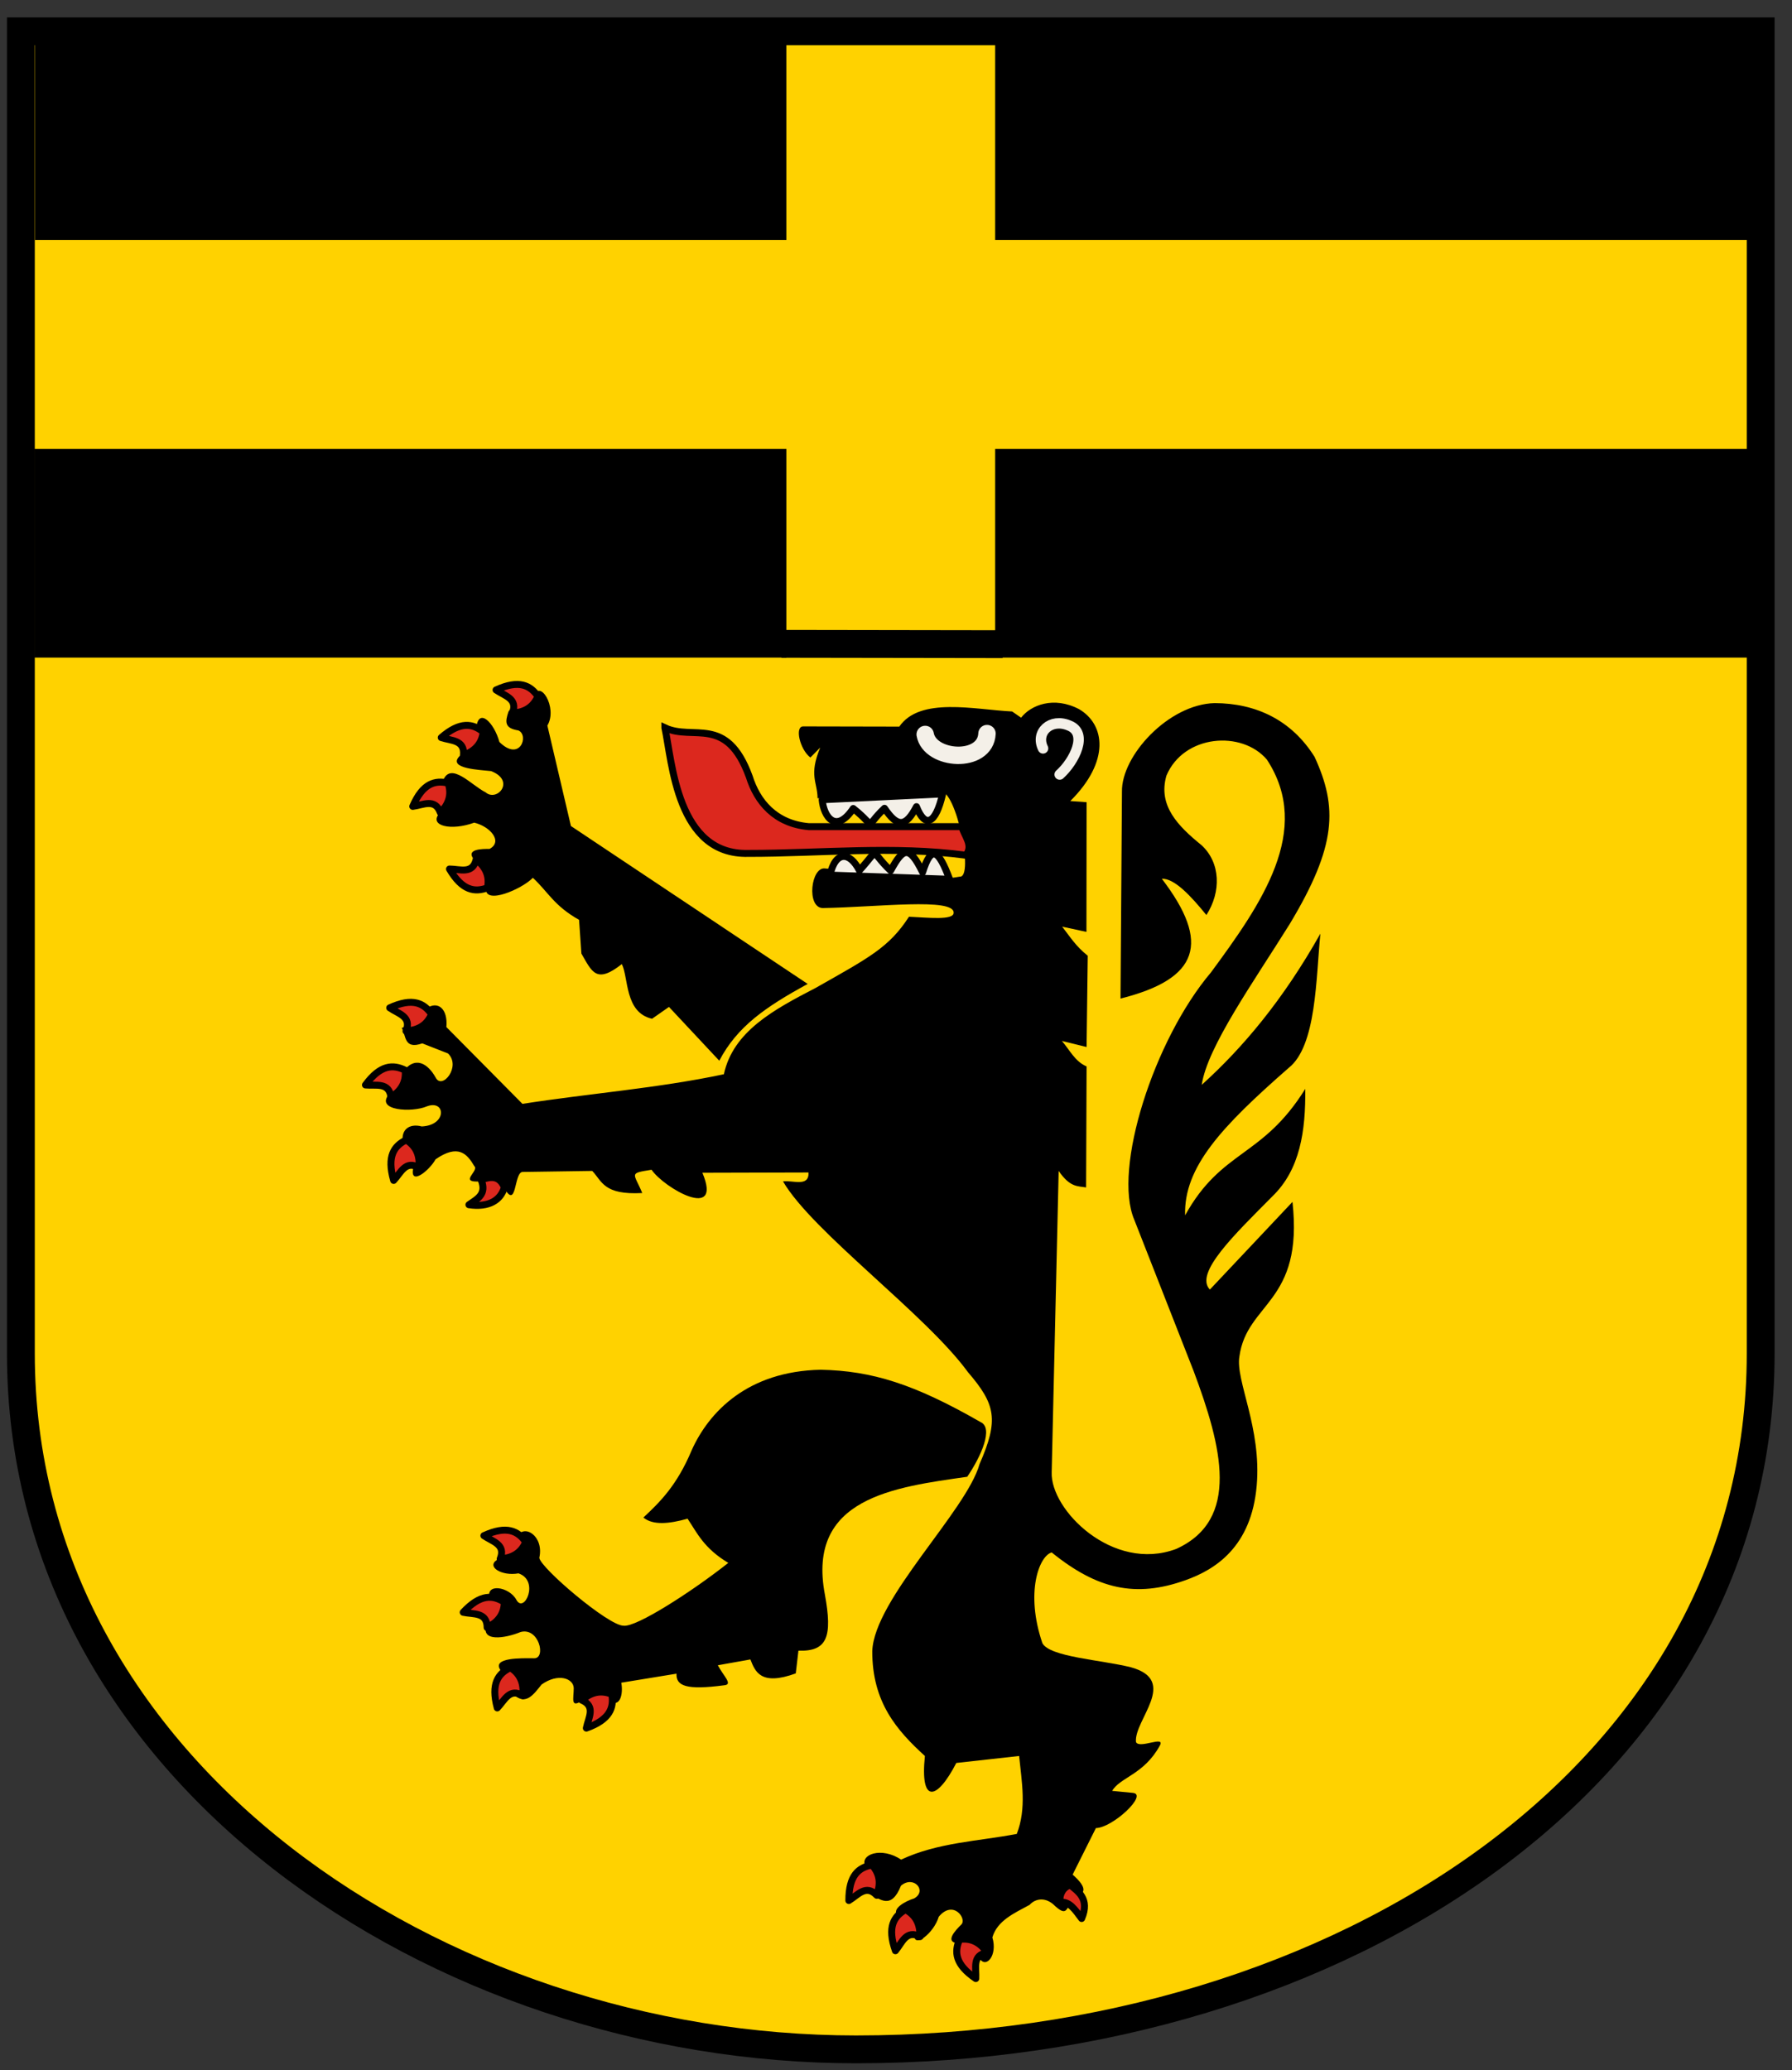 <!-- Created with Inkscape (http://www.inkscape.org/) -->
<svg xmlns:rdf="http://www.w3.org/1999/02/22-rdf-syntax-ns#" xmlns="http://www.w3.org/2000/svg" height="595" width="515" version="1.1" xmlns:cc="http://creativecommons.org/ns#" xmlns:dc="http://purl.org/dc/elements/1.1/">
 <rect width="100%" height="100%" fill="#333333" stroke="none"/>

 <g transform="translate(0,-457.362)">
  <g transform="translate(-14,254)">
   <path stroke-linejoin="miter" d="m20,212.36,500,0,0,380c0,120-120,200-260,200-120,0-240-80-240-200z" stroke="#000" stroke-linecap="butt" stroke-miterlimit="4" stroke-dasharray="none" stroke-width="8" fill="#ffd200"/>
   <rect height="60" width="215.93" y="212.36" x="24.069" fill="#000"/>
   <rect height="60" width="216.1" y="332.36" x="23.902" fill="#000"/>
   <rect height="60" width="220" y="332.36" x="300" fill="#000"/>
   <rect height="58.067" width="220" y="214.29" x="300" fill="#000"/>
   <path d="m171.31,411.9,6.767,28.864,68.04,45.389c-12.019,6.562-20.242,12.192-25.406,22.063l-14.456-15.458-4.859,3.4c-7.923-1.761-6.728-11.913-8.692-15.712-7.363,5.8-8.578,2.224-11.619-3.025l-0.669-9.694c-7.197-4.025-8.918-8.05-13.274-12.075-3.232,3.297-13.791,7.817-13.477,3.123,0.796-3.463-0.909-5.925-3.238-8.138-2.978-3.312,2.147-3.303,4.265-3.286,3.986-2.172,0.047-6.527-4.41-7.55-6.641,2.417-12.921,0.927-10.136-2.536,3.482-3.055-0.806-6.346,1.216-9.637,2.219-5.48,8.227,1.512,12.173,3.441,3.326,2.9,8.719-3.35,1.59-6.091-2.915-0.355-12.542-0.616-9.124-4.231,1.939-2.099,4.676-2.601,4.876-8.178,0.642-6.047,5.133-1.524,6.645,4.045,5.963,5.876,8.591-1.985,5.454-3.319-3.954-0.623-3.86-2.369-2.853-5.389,1.763-2.949,6.391,0.643,7.233-4.135,1.559-5.653,7.043,2.874,3.954,8.129z" fill="#000"/>
   <path d="m246.89,421.08c-3.048-2.339-4.559-8.984-2.046-8.945l27.608,0.057c5.931-8.659,21.748-4.867,32.426-4.346l2.576,1.786c2.784-3.63,9.398-6.258,16.657-2.455,7.494,4.398,8.966,14.987-2.519,26.409l4.68,0.334-0.041,37.269-6.98-1.499c2.199,2.786,3.845,5.572,7.354,8.357l-0.334,26.23-7.101-1.746c2.237,2.573,3.735,5.887,7.101,7.331l-0.138,34.773c-2.394-0.402-4.622,0.032-7.885-4.744l-2.006,86.581c-0.447,10.817,17.559,28.886,35.786,22.063,18.503-8.405,13.16-29.339,4.998-51.147l-17.049-43.465c-6.216-14.571,5.591-51.654,22.063-71.116,14.481-19.676,29.302-40.822,16.063-61.118-7.192-8.493-23.886-7.229-28.881,4.575-2.506,8.64,3.311,14.506,10.12,20.041,5.433,5.026,5.664,13.36,1.361,20.041-4.346-5.34-9.164-10.596-12.801-10.42,14.082,18.43,10.708,28.754-11.879,34.432l0.415-59.446c-0.21-10.339,13.395-25.14,26.636-25.47,11.869,0.039,22.078,4.848,28.718,15.442,6.67,14.506,6.383,25.543-7.118,48.006-10.456,16.768-23.729,35.413-25.308,46.264,11.935-10.786,23.421-24.493,34.098-43.458-1.28,12.703-1.096,32.261-9.107,38.582-19.269,16.872-30.194,28.502-29.769,42.381,10.509-19.001,22.185-16.487,34.53-36.347,0.122,12.073-1.474,23.221-9.482,30.917-10.677,10.8-22.513,22.064-17.93,26.76l23.735-25.193c3.212,29.134-13.116,28.815-15.256,44.444-1.151,6.934,6.427,20.487,4.974,37.113-1.526,17.622-11.926,24.128-20.446,27.159-14.349,5.143-25.38,2.623-38.47-7.973-3.613,1.006-7.633,11.533-2.674,26.075,2.087,3.981,16.937,4.803,25.406,6.922,13.994,3.844,0.851,15.153,1.492,21.493,0.925,2.087,8.477-1.991,6.865,1.003-4.569,8.383-11.501,9.153-13.706,13.037l6.017,0.587c4.27,0.503-5.828,9.999-10.697,10.11l-6.686,13.372c1.344,1.173,5.051,4.577,1.833,5.783-3.998,1.498-2.324,7.343-6.79,3.324-2.819-2.921-5.815-2.177-7.412-0.415-4.441,2.42-9.287,4.515-10.697,9.36,1.58,5.212-1.874,9.062-3.677,6.017-1.625-4.402-3.212-4.773-6.351-4.346-3.652-0.378-0.73-3.593,1.118-5.389,1.642-1.661-2.342-7.21-6.49-2.235-1.429,4.773-7.223,9.176-6.996,5.284,0.741-3.193-2.453-4.025-4.663-5.447-2.309-1.989,2.106-4.346,4.582-5.096,3.836-2.163-0.149-6.763-3.792-3.653-2.805,7.064-6.082,3.831-8.887,2.34,2.008-3.478,0.303-5.718-1.378-7.966-1.612-3.39,4.66-5.666,10.306-1.867,10.583-4.965,22.102-5.253,33.25-7.395,2.87-7.466,1.406-14.932,0.669-22.397l-18.052,2.006c-5.636,10.912-10.453,11.796-9.026-2.006-8.02-7.306-15.177-15.409-15.124-30.167,0.565-14.943,27.117-40.333,30.836-53.74,5.577-12.712,4.625-17.133-3.343-26.409-12.115-16.646-44.634-40.238-53.152-54.824,2.797-0.394,7.535,1.729,7.331-2.56l-30.495,0.081c5.909,14.047-10.94,4.462-14.611-0.864-6.719,1.06-5.071,0.865-2.674,6.686-11.155,0.61-11.526-3.402-14.375-6.351l-20.024,0.294c-2.549,0.106-1.566,11.288-5.365,4.444-2.786-3.174-3.917-1.516-6.703-1.729-6.595,0.473-0.263-3.036-1.793-4.386-2.123-3.601-4.663-6.43-11.13-1.965-1.793,3.249-7.364,7.715-6.466,2.674,1.115-3.834-1.407-3.67-2.674-6.449-1.389-4.655,1.533-6.646,5.153-5.666,7.376-0.329,6.878-7.84,1.435-5.757-4.169,1.798-14.82,1.259-10.876-3.465,4.141-1.984,3.16-2.511,3.833-6.23,3.698-5.139,7.412-2.555,9.62,1.411,1.86,3.647,7.394-3.216,3.539-6.939l-7.392-2.897c-5.319,1.87-4.628-2.269-5.905-4.441,3.908-1.385,6.687-2.685,7.159-5.642,3.234-2.227,6.143,0.139,5.673,5.397l21.86,22.072c19.271-3.006,38.798-4.468,57.89-8.512,2.659-12.334,14.409-18.607,26.311-24.778,15.535-8.794,21.193-11.696,26.882-20.49,5.533,0.247,12.84,1.086,12.842-1.141,0.151-4.381-21.812-1.621-37.677-1.354-4.653-0.204-3.349-11.835,0.669-11.383,12.895,0.974,25.324,4.737,38.778,2.357,4.156,0.308-1.081-25.147-5.642-24.558-11.784,3.967-23.493,1.349-35.239,2.022-0.028-4.652-2.585-6.539,0.766-14.57z" fill="#000"/>
   <path stroke-linejoin="miter" d="m205.08,412.53c8.183,3.841,17.741-3.769,24.248,14.04,2.268,7.261,7.45,13.499,17.049,14.375h44.052c0.791,2.897,3.393,5.322,1.182,8.219-20.872-2.805-41.745-0.518-62.617-0.53-20.456,0.503-21.798-26.266-23.914-36.103z" stroke="#000" stroke-linecap="butt" stroke-miterlimit="4" stroke-dasharray="none" stroke-width="2" fill="#dc281e"/>
   <path stroke-linejoin="miter" d="m313.76,418.45c-2.291-4.685,2.241-8.8,7.493-6.564,5.581,2.17,1.548,10.249-2.715,14.074" stroke="#f4f0e8" stroke-linecap="round" stroke-miterlimit="4" stroke-dasharray="none" stroke-width="3" fill="none"/>
   <path d="m198.9,639.51c4.843-4.514,9.659-9.274,13.885-19.348,4.942-11.007,16.065-22.698,37.083-23.13,14.712,0.31,26.854,4.078,45.977,15.067,3.692,1.686,0.168,9.754-3.873,15.695-21.008,2.996-46.158,6.057-40.922,33.78,2.239,12.176,0.728,16.474-7.591,16.201l-0.766,6.531c-10.116,3.687-11.678-0.562-13.037-4.011l-9.36,1.671c1.619,3.095,4.377,5.481,1.925,5.74-11.084,1.477-13.942,0.191-13.804-3.319l-15.867,2.593c0.598,3.208-0.303,7.279-3.424,5.349-2.718-1.225-5.2-1.608-7.682-0.311-3.621,2.481-2.55-0.487-2.558-3.482-0.06-2.763-4.441-4.447-9.248-1.026-2.296,2.85-4.506,6.128-8.023,2.87,0.695-5.323-2.964-3.998-3.833-7.094-2.357-3.541,5.889-3.365,9.694-3.326,3.543,0.12,1.438-8.97-3.856-7.55-4.388,1.821-11.888,3.047-9.671-2.421,1.658-2.156,2.212-4.678,0.824-7.077-1.515-4.716,5.608-3.545,7.631,0.253,2.253,4.123,6.72-5.538,0.604-7.608-4.831,0.86-9.274-1.899-6.189-3.873,2.921-2.551,4.41-0.418,5.74-6.645,2.067-3.878,7.83-0.182,6.433,6.034,0.195,2.806,19.929,19.623,24.224,19.527,3.623,0.507,19.691-9.836,30.086-18.052-7.017-4.234-8.876-8.469-11.7-12.703-5.293,1.477-9.918,1.952-12.703-0.334z" fill="#000"/>
   <path stroke-linejoin="round" d="m153.06,644.72c6.621-3.04,9.841-1.319,12.034,1.839-1.535,3.506-4.251,4.576-7.354,4.847,1.715-4.194-2.239-4.986-4.68-6.686z" stroke="#000" stroke-linecap="round" stroke-miterlimit="4" stroke-dasharray="none" stroke-width="2" fill="#dc281e"/>
   <path stroke-linejoin="miter" d="m238.6,388.4,63.549,0.098" stroke="#000" stroke-linecap="butt" stroke-miterlimit="4" stroke-dasharray="none" stroke-width="8" fill="none"/>
   <path stroke-linejoin="round" d="m250.28,433.21,34.618-1.671c-2.001,8.698-5.03,9.992-7.517,3.66-2.984,5.678-5.3,6.262-9.188,0.473-6.183,5.834-1.845,5.698-8.985,0.057-4.949,7.394-8.485,2.442-8.928-2.519z" stroke="#000" stroke-linecap="round" stroke-miterlimit="4" stroke-dasharray="none" stroke-width="2" fill="#f4f0e8"/>
   <path stroke-linejoin="round" d="m252.52,454.87,34.382,1.199c-3.183-8.554-5.266-9.977-7.753-2.006-3.869-7.89-5.616-7.052-9.188-0.473-6.26-5.912-2.885-6.738-8.985-0.057-2.665-5.291-6.801-5.885-8.455,1.337z" stroke="#000" stroke-linecap="round" stroke-miterlimit="4" stroke-dasharray="none" stroke-width="2" fill="#f4f0e8"/>
   <path stroke-linejoin="miter" d="m297.65,414.2c-0.413,8.817-16.461,7.751-17.762,0.247" stroke="#f4f0e8" stroke-linecap="round" stroke-miterlimit="4" stroke-dasharray="none" stroke-width="5" fill="none"/>
   <path stroke-linejoin="round" d="m147.12,666.75c4.954-5.342,8.587-4.984,11.822-2.905-0.076,3.827-2.177,5.854-4.94,7.292-0.02-4.531-3.976-3.75-6.882-4.387z" stroke="#000" stroke-linecap="round" stroke-miterlimit="4" stroke-dasharray="none" stroke-width="2" fill="#dc281e"/>
   <path stroke-linejoin="round" d="m156.91,694.23c-1.913-7.03,0.313-9.924,3.788-11.57,3.207,2.089,3.817,4.944,3.575,8.05-3.855-2.38-5.286,1.39-7.363,3.52z" stroke="#000" stroke-linecap="round" stroke-miterlimit="4" stroke-dasharray="none" stroke-width="2" fill="#dc281e"/>
   <path stroke-linejoin="round" d="m182.51,700.03c6.858-2.457,7.957-5.939,7.317-9.73-3.549-1.433-6.239-0.298-8.647,1.678,4.158,1.799,1.887,5.13,1.33,8.052z" stroke="#000" stroke-linecap="round" stroke-miterlimit="4" stroke-dasharray="none" stroke-width="2" fill="#dc281e"/>
   <path stroke-linejoin="round" d="m257.95,749.58c-0.033-7.285,2.865-9.506,6.647-10.2,2.559,2.846,2.411,5.762,1.375,8.7-3.11-3.294-5.465-0.022-8.022,1.5z" stroke="#000" stroke-linecap="round" stroke-miterlimit="4" stroke-dasharray="none" stroke-width="2" fill="#dc281e"/>
   <path stroke-linejoin="round" d="m271.33,764.02c-2.432-6.867-0.428-9.919,2.914-11.82,3.354,1.844,4.175,4.646,4.166,7.761-4.022-2.085-5.167,1.781-7.08,4.059z" stroke="#000" stroke-linecap="round" stroke-miterlimit="4" stroke-dasharray="none" stroke-width="2" fill="#dc281e"/>
   <path stroke-linejoin="round" d="m294.43,772.01c-6.023-4.098-6.213-7.744-4.643-11.254,3.795-0.497,6.114,1.276,7.95,3.793-4.476,0.698-3.113,4.493-3.307,7.461z" stroke="#000" stroke-linecap="round" stroke-miterlimit="4" stroke-dasharray="none" stroke-width="2" fill="#dc281e"/>
   <path stroke-linejoin="round" d="m324.85,754.75c2.467-5.722-1.206-7.876-3.27-9.621-2.279,0.656-3.251,3.075-2.91,5.016,2.625-0.526,4.394,2.226,6.18,4.605z" stroke="#000" stroke-linecap="round" stroke-miterlimit="4" stroke-dasharray="none" stroke-width="2" fill="#dc281e"/>
   <path stroke-linejoin="round" d="m148.76,549.61c5.785,0.867,9.172-1.355,10.196-5.014-1.535-3.506-3.917-3.072-6.686-2.173,1.715,4.194-1.069,5.487-3.51,7.187z" stroke="#000" stroke-linecap="round" stroke-miterlimit="4" stroke-dasharray="none" stroke-width="2" fill="#dc281e"/>
   <path stroke-linejoin="round" d="m127.13,542.62c-2.023-6.999,0.157-9.928,3.606-11.628,3.24,2.039,3.894,4.884,3.701,7.993-3.892-2.319-5.263,1.473-7.307,3.635z" stroke="#000" stroke-linecap="round" stroke-miterlimit="4" stroke-dasharray="none" stroke-width="2" fill="#dc281e"/>
   <path stroke-linejoin="round" d="m119.03,515.19c4.307-5.876,7.957-5.938,11.41-4.246,0.364,3.81-1.489,6.066-4.069,7.812-0.541-4.498-4.381-3.268-7.341-3.566z" stroke="#000" stroke-linecap="round" stroke-miterlimit="4" stroke-dasharray="none" stroke-width="2" fill="#dc281e"/>
   <path stroke-linejoin="round" d="m126,493.02c6.621-3.04,9.841-1.319,12.034,1.839-1.535,3.506-4.251,4.576-7.354,4.847,1.715-4.194-2.239-4.986-4.68-6.686z" stroke="#000" stroke-linecap="round" stroke-miterlimit="4" stroke-dasharray="none" stroke-width="2" fill="#dc281e"/>
   <path stroke-linejoin="round" d="m156.56,401.66c6.621-3.04,9.841-1.319,12.034,1.839-1.535,3.506-4.251,4.576-7.354,4.847,1.715-4.194-2.239-4.986-4.68-6.686z" stroke="#000" stroke-linecap="round" stroke-miterlimit="4" stroke-dasharray="none" stroke-width="2" fill="#dc281e"/>
   <path stroke-linejoin="round" d="m140.81,415.35c5.5-4.778,9.073-4.031,12.066-1.617-0.488,3.796-2.794,5.586-5.696,6.718,0.467-4.506-3.55-4.156-6.37-5.101z" stroke="#000" stroke-linecap="round" stroke-miterlimit="4" stroke-dasharray="none" stroke-width="2" fill="#dc281e"/>
   <path stroke-linejoin="round" d="m132.62,435.12c2.885-6.69,6.429-7.566,10.173-6.688,1.206,3.633-0.096,6.245-2.221,8.524-1.532-4.264-5-2.207-7.952-1.836z" stroke="#000" stroke-linecap="round" stroke-miterlimit="4" stroke-dasharray="none" stroke-width="2" fill="#dc281e"/>
   <path stroke-linejoin="round" d="m143.18,453.12c3.676,6.29,7.301,6.729,10.91,5.403,0.756-3.752-0.854-6.187-3.239-8.191-1.003,4.418-4.695,2.798-7.67,2.788z" stroke="#000" stroke-linecap="round" stroke-miterlimit="4" stroke-dasharray="none" stroke-width="2" fill="#dc281e"/>
  </g>
 </g>
</svg>
